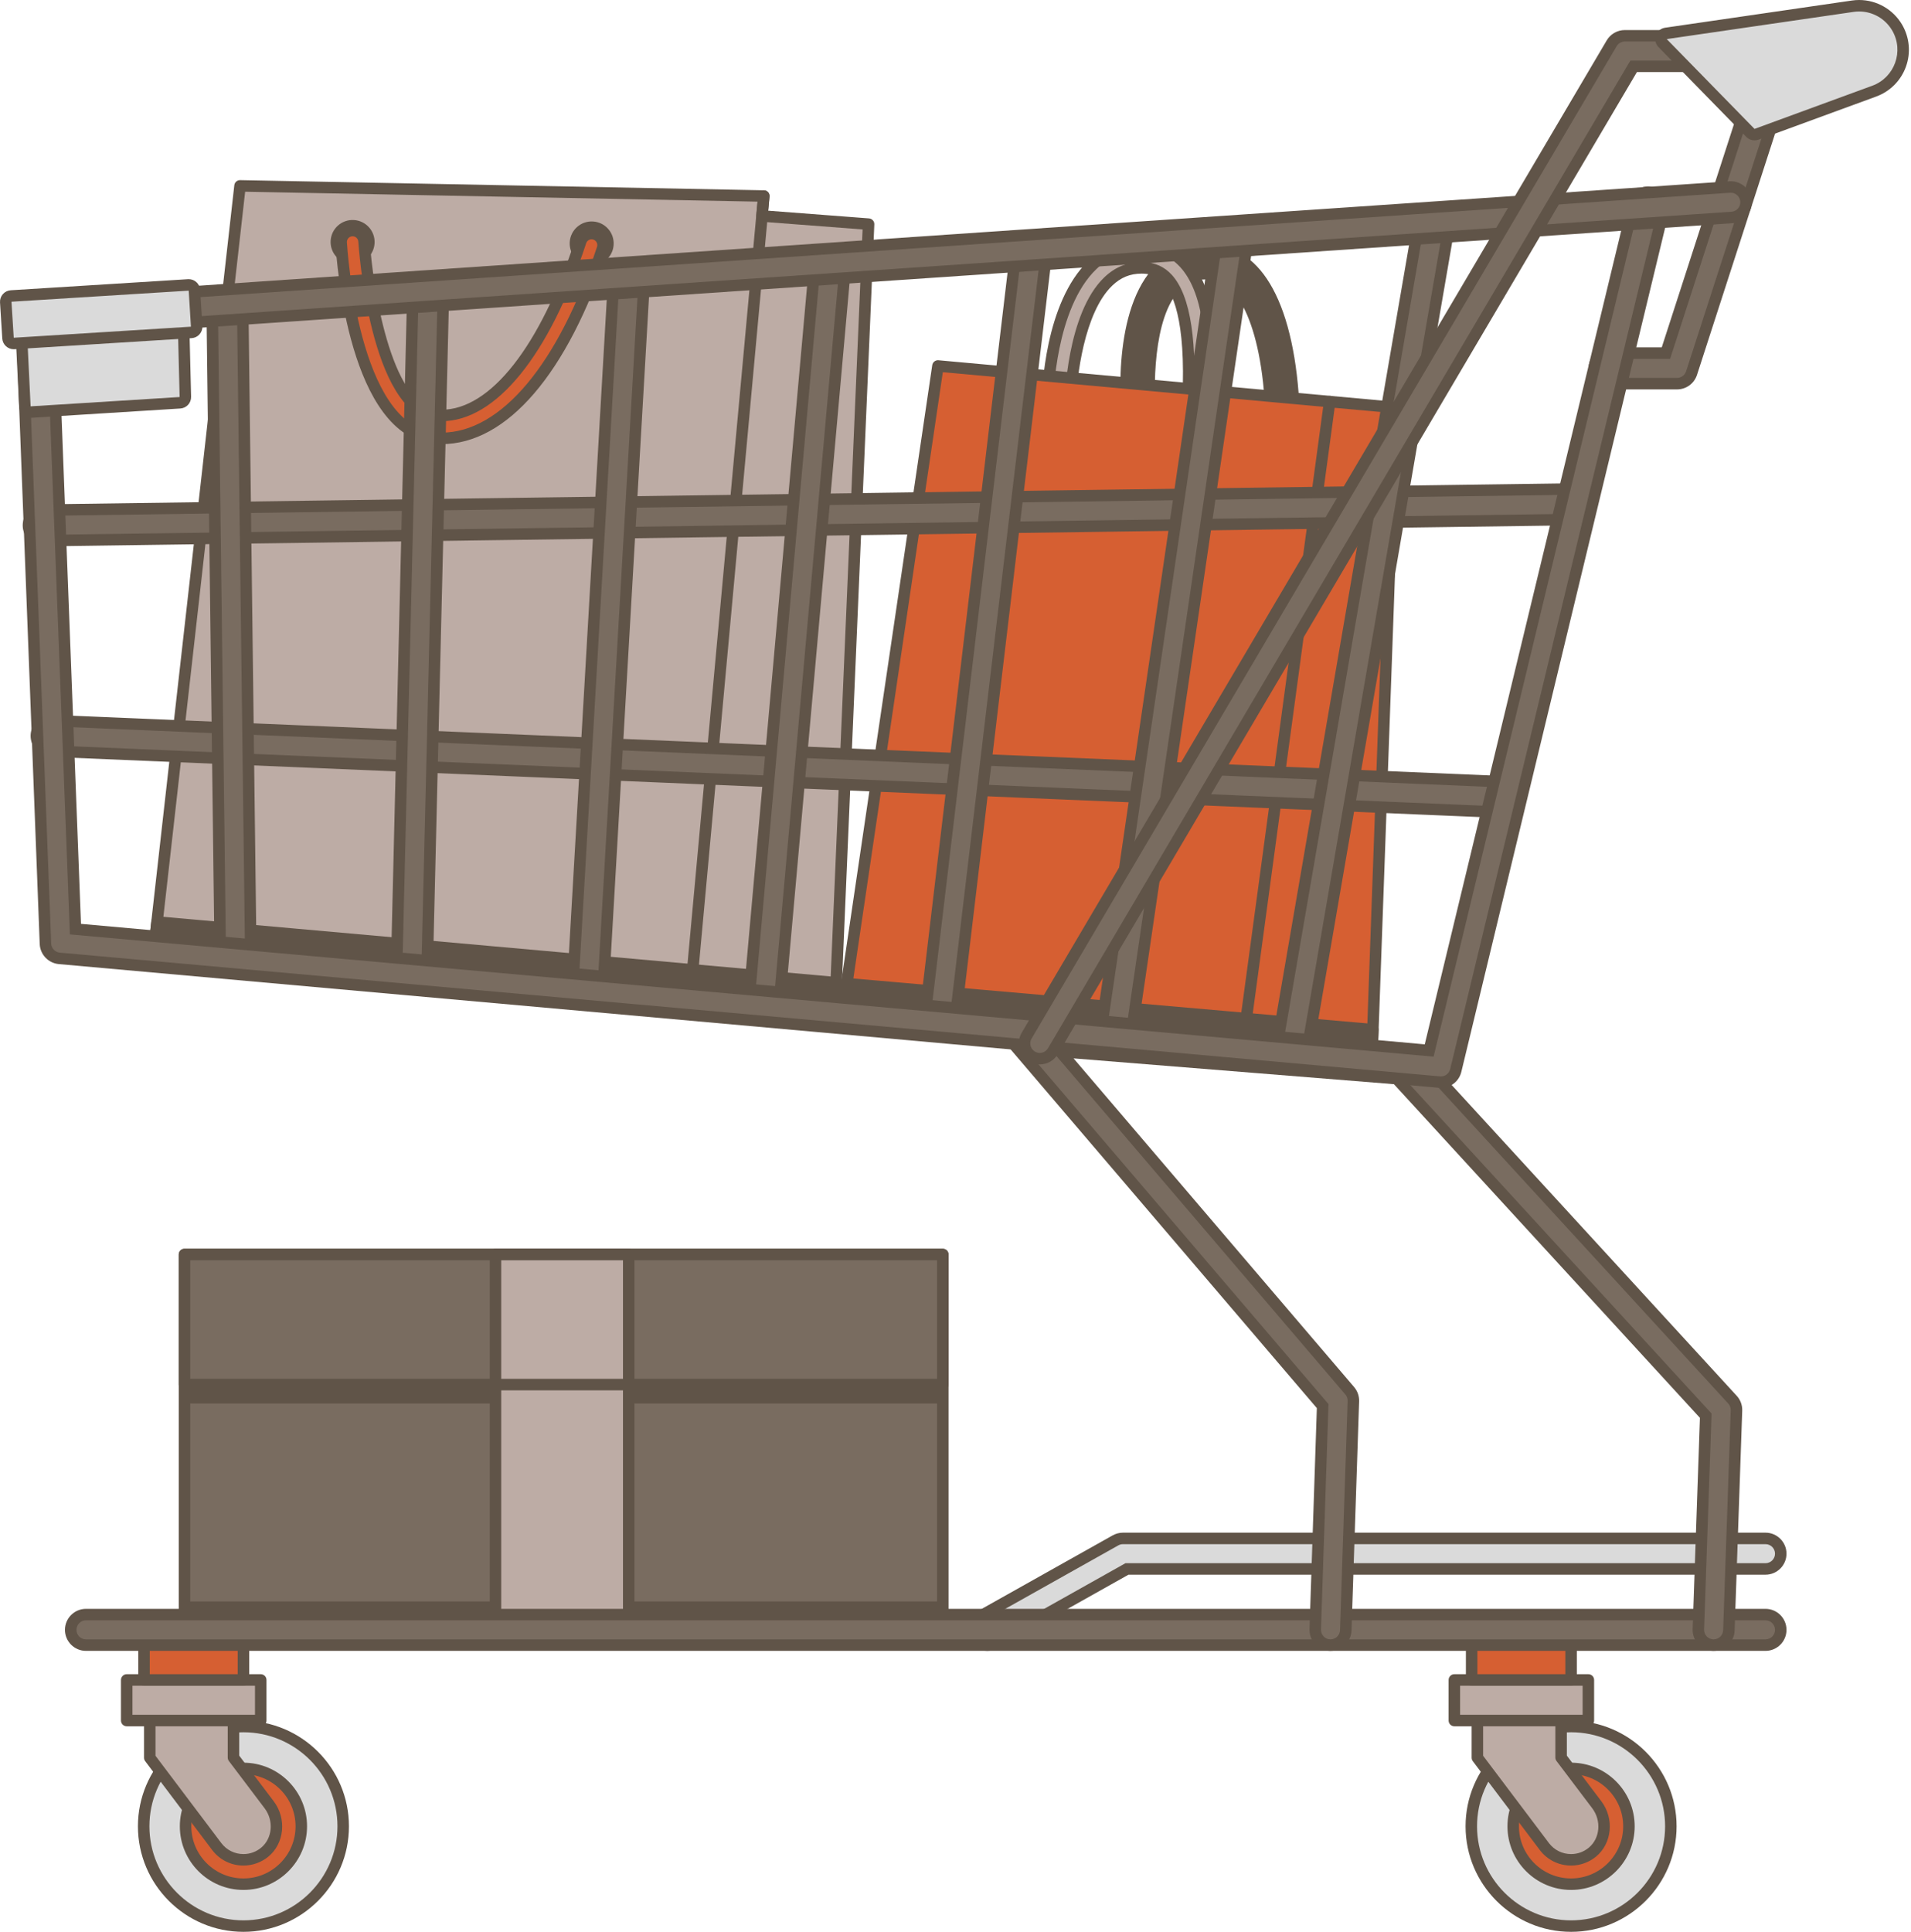 <?xml version="1.0" encoding="UTF-8" standalone="no"?><svg xmlns="http://www.w3.org/2000/svg" xmlns:xlink="http://www.w3.org/1999/xlink" fill="#000000" height="500" id="Layer_2" preserveAspectRatio="xMidYMid meet" version="1.1" viewBox="-0.0 0.0 494.7 500.0" width="494.7" x="0" xml:space="preserve" y="0" zoomAndPan="magnify"><g><g><g><g id="change1_6"><circle cx="406.704" cy="472.687" fill="#dadada" r="25.827"/></g><g id="change2_41"><path d="M406.704,500c-15.061,0-27.314-12.253-27.314-27.313 s12.253-27.313,27.314-27.313c15.061,0,27.313,12.253,27.313,27.313 S421.765,500,406.704,500z M406.704,448.347c-13.421,0-24.341,10.919-24.341,24.34 s10.919,24.34,24.341,24.34s24.34-10.919,24.34-24.34 S420.125,448.347,406.704,448.347z" fill="#605448"/></g></g><g><g id="change3_1"><circle cx="406.704" cy="472.687" fill="#d65f32" r="14.98"/></g><g id="change2_1"><path d="M406.704,489.153c-9.08,0-16.467-7.387-16.467-16.466 s7.387-16.466,16.467-16.466c9.079,0,16.466,7.387,16.466,16.466 S415.784,489.153,406.704,489.153z M406.704,459.194 c-7.44,0-13.493,6.053-13.493,13.493s6.053,13.493,13.493,13.493 c7.44,0,13.493-6.053,13.493-13.493S414.144,459.194,406.704,459.194z" fill="#605448"/></g></g><g><g id="change4_1"><path d="M413.356,467.103l-9.235-12.21v-14.361h-21.67v14.398l17.336,22.988 c1.705,2.255,4.299,3.442,6.924,3.442c1.929,0,3.875-0.641,5.496-1.97 C415.869,476.391,416.212,470.879,413.356,467.103z" fill="#bdaca5"/></g><g id="change2_29"><path d="M406.71,482.847c-3.216,0-6.172-1.47-8.11-4.032l-17.337-22.989 c-0.195-0.258-0.3-0.573-0.3-0.895v-14.398c0-0.821,0.665-1.487,1.487-1.487 H404.121c0.821,0,1.487,0.665,1.487,1.487v13.862l8.933,11.812 c3.397,4.492,2.773,10.922-1.392,14.334 C411.333,482.028,409.046,482.847,406.71,482.847z M383.937,454.433l17.036,22.591 c1.37,1.811,3.461,2.851,5.737,2.851c1.675,0,3.25-0.565,4.554-1.633 c2.945-2.413,3.351-7.007,0.905-10.241l0,0l-9.234-12.21 c-0.195-0.258-0.301-0.573-0.301-0.897v-12.874h-18.697V454.433z" fill="#605448"/></g></g><g><g id="change4_3"><path d="M376.487 434.807H411.181V445.31H376.487z" fill="#bdaca5"/></g><g id="change2_4"><path d="M411.181,446.797h-34.694c-0.821,0-1.487-0.665-1.487-1.487v-10.503 c0-0.821,0.665-1.487,1.487-1.487h34.694c0.821,0,1.487,0.665,1.487,1.487v10.503 C412.667,446.131,412.002,446.797,411.181,446.797z M377.974,443.823h31.72v-7.529 h-31.72V443.823z" fill="#605448"/></g></g><g><g id="change3_4"><path d="M380.963 424.305H406.704V434.808H380.963z" fill="#d65f32"/></g><g id="change2_15"><path d="M406.704,436.294h-25.741c-0.821,0-1.487-0.665-1.487-1.487v-10.503 c0-0.821,0.665-1.487,1.487-1.487h25.741c0.821,0,1.487,0.665,1.487,1.487v10.503 C408.191,435.629,407.525,436.294,406.704,436.294z M382.45,433.321h22.768v-7.529 h-22.768V433.321z" fill="#605448"/></g></g></g><g><g id="change5_2"><path d="M47.759 324.693H244.059V421.839H47.759z" fill="#796c60"/></g><g id="change2_21"><path d="M244.059,423.326H47.759c-0.821,0-1.487-0.665-1.487-1.487v-97.147 c0-0.821,0.665-1.487,1.487-1.487h196.3c0.821,0,1.487,0.665,1.487,1.487v97.147 C245.546,422.66,244.88,423.326,244.059,423.326z M49.246,420.353h193.326v-94.173 H49.246V420.353z" fill="#605448"/></g></g><g><g id="change5_5"><path d="M47.759 324.693H244.059V358.364H47.759z" fill="#796c60"/></g><g id="change2_35"><path d="M244.059,359.85H47.759c-0.821,0-1.487-0.665-1.487-1.487v-33.671 c0-0.821,0.665-1.487,1.487-1.487h196.3c0.821,0,1.487,0.665,1.487,1.487v33.671 C245.546,359.184,244.88,359.85,244.059,359.85z M49.246,356.876h193.326v-30.697 H49.246V356.876z" fill="#605448"/></g></g><g id="change2_32"><path d="M47.759 358.363H244.059V363.247H47.759z" fill="#605448"/></g><g id="change2_37"><path d="M47.759 414.49H244.059V419.374H47.759z" fill="#605448"/></g><g><g id="change4_4"><path d="M128.265 324.693H162.757V421.839H128.265z" fill="#bdaca5"/></g><g id="change2_6"><path d="M162.757,423.326h-34.492c-0.821,0-1.487-0.665-1.487-1.487v-97.147 c0-0.821,0.665-1.487,1.487-1.487h34.492c0.821,0,1.487,0.665,1.487,1.487v97.147 C164.244,422.66,163.578,423.326,162.757,423.326z M129.751,420.353h31.519v-94.173 h-31.519V420.353z" fill="#605448"/></g></g><g><g><g id="change1_2"><path d="M255.586,425.792c-1.428,0-2.749-0.773-3.448-2.017 c-1.067-1.901-0.389-4.315,1.512-5.382l35.124-19.714 c0.59-0.331,1.259-0.506,1.934-0.506h166.324c2.179,0,3.952,1.773,3.952,3.952 c0,2.179-1.773,3.952-3.952,3.952H291.742l-34.223,19.209 C256.929,425.617,256.26,425.792,255.586,425.792z" fill="#dadada"/></g><g id="change2_30"><path d="M457.032,399.66c1.362,0,2.465,1.104,2.465,2.465 c0,1.362-1.104,2.465-2.465,2.465H291.353l-34.562,19.399 c-0.382,0.214-0.796,0.316-1.204,0.316c-0.863,0-1.7-0.454-2.152-1.259 c-0.666-1.187-0.244-2.69,0.943-3.357l35.124-19.714 c0.368-0.207,0.784-0.315,1.207-0.315H457.032 M457.032,396.686H290.708 c-0.93,0-1.85,0.241-2.661,0.696l-35.125,19.715 c-1.267,0.711-2.181,1.873-2.574,3.271c-0.393,1.398-0.218,2.866,0.493,4.133 c0.962,1.713,2.78,2.777,4.745,2.777c0.928,0,1.848-0.241,2.659-0.696 l33.885-19.019h164.902c2.999,0,5.439-2.44,5.439-5.439 C462.471,399.126,460.031,396.686,457.032,396.686L457.032,396.686z" fill="#605448"/></g></g></g><g><g><g><g id="change4_5"><path d="M62.134 48.107L39.787 246.265 216.137 261.937 224.848 58.012 197.254 55.902 197.728 50.739z" fill="#bdaca5"/></g><g id="change2_17"><path d="M216.137,263.423c-0.044,0-0.088-0.002-0.132-0.006L39.656,247.746 c-0.399-0.035-0.767-0.23-1.02-0.541c-0.254-0.31-0.371-0.709-0.326-1.107 L60.657,47.941c0.085-0.753,0.722-1.32,1.477-1.32 c0.01,0,0.019,0,0.03,0l135.594,2.632c0.413,0.008,0.803,0.187,1.079,0.495 c0.275,0.308,0.41,0.716,0.373,1.127l-0.336,3.659l26.089,1.995 c0.799,0.061,1.406,0.745,1.372,1.546l-8.711,203.924 c-0.017,0.406-0.2,0.787-0.505,1.054 C216.845,263.293,216.496,263.423,216.137,263.423z M41.435,244.92l173.283,15.398 l8.583-200.933l-26.161-2.001c-0.397-0.03-0.766-0.219-1.023-0.523 c-0.257-0.304-0.381-0.699-0.345-1.095l0.328-3.571L63.459,49.62L41.435,244.92z" fill="#605448"/></g></g><g id="change2_12"><path d="M178.637,260.021c-0.046,0-0.091-0.002-0.138-0.006 c-0.818-0.075-1.419-0.799-1.344-1.616l19.093-207.795 c0.075-0.818,0.805-1.423,1.616-1.344c0.818,0.075,1.419,0.799,1.344,1.616 l-19.093,207.795C180.044,259.442,179.396,260.021,178.637,260.021z" fill="#605448"/></g><g><g id="change3_2"><circle cx="91.28" cy="62.634" fill="#d65f32" r="4.209"/></g><g id="change2_13"><path d="M91.284,68.33c-0.116,0-0.232-0.003-0.35-0.011 c-3.135-0.191-5.53-2.896-5.339-6.031c0.19-3.134,2.881-5.533,6.031-5.339 c3.135,0.191,5.53,2.896,5.339,6.031l0,0 C96.782,65.998,94.268,68.33,91.284,68.33z M91.278,59.912 c-1.426,0-2.628,1.114-2.716,2.557c-0.091,1.498,1.054,2.791,2.552,2.883 c1.495,0.08,2.791-1.054,2.883-2.552c0.091-1.498-1.054-2.791-2.552-2.883 C91.39,59.913,91.334,59.912,91.278,59.912z M95.481,62.89h0.01H95.481z" fill="#605448"/></g></g><g><g id="change3_5"><circle cx="153.169" cy="63.013" fill="#d65f32" r="4.209"/></g><g id="change2_23"><path d="M153.173,68.708c-0.116,0-0.232-0.003-0.35-0.011 c-3.134-0.191-5.529-2.896-5.339-6.031c0.191-3.135,2.888-5.539,6.031-5.339 c1.518,0.092,2.91,0.77,3.918,1.91c1.008,1.139,1.513,2.603,1.42,4.121l0,0 C158.671,66.376,156.157,68.708,153.173,68.708z M153.166,60.291 c-0.665,0-1.299,0.24-1.801,0.684c-0.544,0.482-0.869,1.147-0.913,1.873 c-0.091,1.498,1.054,2.791,2.552,2.883c0.728,0.044,1.425-0.197,1.97-0.679 c0.544-0.482,0.869-1.147,0.913-1.873l0,0c0.044-0.725-0.197-1.425-0.679-1.97 c-0.482-0.544-1.147-0.869-1.873-0.913 C153.278,60.292,153.222,60.291,153.166,60.291z" fill="#605448"/></g></g><g><g><g id="change3_6"><path d="M114.328,113.46c-0.596,0-1.201-0.026-1.799-0.076 c-20.691-1.747-23.911-45.58-24.21-50.572 c-0.097-1.634,1.152-3.041,2.785-3.138c0.05-0.004,0.123-0.006,0.195-0.006 c1.556,0,2.848,1.225,2.942,2.789c0.732,12.141,5.534,43.897,18.788,45.017 c0.437,0.037,0.876,0.055,1.314,0.055c13.285,0,26.737-16.836,35.984-45.035 c0.4-1.221,1.533-2.042,2.819-2.042c0.314,0,0.624,0.05,0.924,0.148 c0.753,0.247,1.364,0.772,1.722,1.479c0.358,0.707,0.419,1.511,0.172,2.264 C145.728,95.557,130.552,113.46,114.328,113.46z" fill="#d65f32"/></g><g id="change2_34"><path d="M91.298,61.154c0.765,0,1.412,0.612,1.458,1.392 c0.027,0.449,2.897,44.952,20.147,46.409 c0.48,0.04,0.96,0.06,1.44,0.06c13.988,0,27.877-17.029,37.396-46.058 c0.204-0.624,0.784-1.019,1.406-1.019c0.153,0,0.308,0.024,0.46,0.074 c0.776,0.255,1.199,1.09,0.945,1.866 c-9.94,30.314-24.873,48.095-40.222,48.095c-0.558,0-1.114-0.024-1.673-0.071 c-19.783-1.671-22.735-47.241-22.851-49.18 c-0.049-0.815,0.573-1.516,1.388-1.564 C91.227,61.155,91.263,61.154,91.298,61.154 M91.298,58.181 c-0.108,0-0.217,0.004-0.327,0.012c-2.408,0.143-4.282,2.256-4.136,4.707 c0.307,5.124,3.629,50.113,25.569,51.966 c0.64,0.054,1.287,0.081,1.924,0.081c16.909,0,32.599-18.276,43.047-50.142 c0.371-1.13,0.279-2.337-0.258-3.398c-0.537-1.061-1.455-1.849-2.585-2.22 c-0.449-0.147-0.916-0.222-1.387-0.222c-1.931,0-3.631,1.233-4.232,3.067 c-9.036,27.557-21.96,44.01-34.57,44.01c-0.396,0-0.796-0.017-1.191-0.05 c-12.093-1.021-16.75-32.634-17.428-43.628 C95.585,60.02,93.64,58.181,91.298,58.181L91.298,58.181z" fill="#605448"/></g></g></g></g><g><g><g><g id="change2_8"><path d="M332.136,115.087c-1.626,0-2.957-1.323-2.966-2.949 c-0.145-23.768-5.905-39.917-14.675-41.142 c-0.798-0.111-1.572-0.168-2.301-0.168c-3.057,0-5.558,0.982-7.645,3.003 c-9.324,9.026-6.761,34.334-6.734,34.588c0.173,1.627-1.008,3.091-2.634,3.265 c-0.105,0.011-0.211,0.017-0.317,0.017c-1.519,0-2.786-1.14-2.947-2.65 c-0.124-1.155-2.907-28.426,8.504-39.478 c3.202-3.101,7.171-4.673,11.798-4.673c0.999,0,2.042,0.075,3.098,0.224 c12.22,1.706,19.616,19.269,19.784,46.98 c0.01,1.636-1.313,2.975-2.948,2.984c-0.003,0-0.006,0-0.009,0H332.136z" fill="#605448"/></g><g id="change2_3"><path d="M312.219,66.385c0.934,0,1.898,0.07,2.892,0.209 c11.423,1.595,18.341,18.612,18.504,45.518 c0.005,0.817-0.653,1.484-1.47,1.488c-0.003,0-0.006,0-0.009,0 c-0.813,0-1.474-0.656-1.479-1.47c-0.152-24.927-6.265-41.253-15.955-42.607 c-0.869-0.122-1.705-0.183-2.507-0.183c-3.456-0-6.312,1.13-8.679,3.421 c-9.857,9.543-7.206,35.553-7.178,35.814c0.087,0.812-0.502,1.541-1.314,1.628 c-0.054,0.006-0.107,0.009-0.16,0.009c-0.743,0-1.388-0.563-1.468-1.322 c-0.121-1.126-2.832-27.704,8.06-38.252 C304.375,67.812,307.989,66.385,312.219,66.385 M312.22,63.412 c-0,0-0,0-0,0c-5.027,0-9.344,1.713-12.833,5.092 c-11.724,11.354-9.266,37.735-8.948,40.705 c0.242,2.267,2.144,3.978,4.425,3.978c0.159,0,0.319-0.009,0.48-0.026 c2.436-0.26,4.21-2.458,3.949-4.899c-0.719-6.888-0.991-26.314,6.29-33.363 c1.821-1.763,3.922-2.584,6.611-2.584c0.661,0,1.366,0.052,2.096,0.154 c6.552,0.915,13.235,13.54,13.394,39.68 c0.014,2.44,2.012,4.425,4.452,4.425c1.216-0.007,2.332-0.477,3.168-1.323 c0.836-0.846,1.292-1.967,1.285-3.156 c-0.176-28.943-7.854-46.6-21.066-48.445 C314.399,63.492,313.287,63.412,312.22,63.412L312.22,63.412z" fill="#605448"/></g></g></g><g><g><g id="change4_2"><path d="M310.09,110.415c-1.63-0.111-2.866-1.53-2.755-3.161 c1.55-22.657-1.891-31.578-5.05-35.073c-1.674-1.852-3.672-2.754-6.289-2.839 c-0.162-0.005-0.323-0.008-0.483-0.008c-3.308,0-6.117,1.143-8.587,3.494 c-9.322,8.873-9.834,30.963-9.838,31.184 c-0.027,1.624-1.336,2.905-2.98,2.915 c-1.669-0.027-2.977-1.379-2.951-3.013 c0.017-1.008,0.542-24.777,11.675-35.379 c3.575-3.405,7.85-5.133,12.707-5.133c0.215,0,0.431,0.003,0.647,0.01 c4.217,0.137,7.749,1.748,10.499,4.79 c5.796,6.412,7.945,19.318,6.568,39.455c-0.107,1.55-1.406,2.763-2.958,2.763 C310.228,110.422,310.16,110.42,310.09,110.415z" fill="#bdaca5"/></g><g id="change2_28"><path d="M295.539,64.89c0.2,0,0.4,0.003,0.602,0.009 c3.797,0.123,6.973,1.57,9.443,4.301c5.511,6.096,7.536,18.643,6.188,38.357 c-0.053,0.781-0.703,1.378-1.474,1.378c-0.034,0-0.068-0.001-0.103-0.003 c-0.815-0.056-1.431-0.762-1.375-1.577 c1.273-18.608-0.555-30.777-5.431-36.171c-1.937-2.142-4.339-3.231-7.343-3.328 c-0.178-0.006-0.355-0.009-0.531-0.009c-3.713,0-6.856,1.28-9.613,3.905 c-9.8,9.328-10.295,32.007-10.299,32.235 c-0.014,0.817-0.677,1.449-1.504,1.454c-0.817-0.013-1.468-0.686-1.455-1.503 c0.016-0.981,0.518-24.14,11.214-34.326 C287.154,66.473,291.075,64.89,295.539,64.89 M295.539,61.917h-0 c-5.251,0-9.871,1.865-13.732,5.543 c-11.386,10.843-12.093,33.842-12.136,36.429 c-0.039,2.456,1.925,4.485,4.378,4.525c0.016,0,0.033,0,0.049,0 c0.007,0,0.013,0,0.019-0c2.458-0.016,4.416-1.938,4.457-4.377 c0.118-6.009,2.033-23.143,9.376-30.132c2.211-2.105,4.614-3.085,7.563-3.085 c0.144,0,0.289,0.002,0.436,0.007c2.184,0.071,3.848,0.818,5.233,2.35 c2.966,3.281,6.184,11.838,4.67,33.974c-0.168,2.449,1.688,4.578,4.138,4.746 c0.101,0.007,0.204,0.01,0.306,0.01c2.331,0,4.281-1.822,4.441-4.148 c1.426-20.847-0.782-33.733-6.948-40.554 c-3.031-3.353-6.918-5.129-11.552-5.279 C296.001,61.92,295.769,61.917,295.539,61.917L295.539,61.917z" fill="#605448"/></g></g></g><g><g id="change3_7"><path d="M242.802 94.725L218.122 261.942 355.114 274.392 361.188 105.484z" fill="#d65f32"/></g><g id="change2_38"><path d="M355.114,275.878c-0.045,0-0.09-0.002-0.135-0.006l-136.992-12.45 c-0.407-0.037-0.781-0.24-1.034-0.561s-0.362-0.732-0.302-1.137 l24.68-167.217c0.116-0.78,0.829-1.333,1.605-1.263l118.386,10.759 c0.786,0.071,1.38,0.745,1.351,1.534l-6.074,168.908 c-0.015,0.408-0.196,0.792-0.503,1.062 C355.824,275.747,355.474,275.878,355.114,275.878z M219.822,260.604l133.863,12.165 l5.966-165.932L244.067,96.333L219.822,260.604z" fill="#605448"/></g></g><g id="change2_10"><path d="M321.581,272.831c-0.066,0-0.134-0.004-0.201-0.014 c-0.813-0.11-1.384-0.858-1.274-1.672l22.638-167.402 c0.11-0.813,0.856-1.383,1.672-1.274c0.813,0.11,1.384,0.858,1.274,1.672 l-22.638,167.402C322.952,272.289,322.314,272.831,321.581,272.831z" fill="#605448"/></g></g><g fill="#605448" id="change2_26"><path d="M219.207 254.591L355.398 266.501 355.114 274.392 218.122 261.942z" fill="inherit"/><path d="M355.114,275.878c-0.045,0-0.09-0.002-0.135-0.006l-136.992-12.45 c-0.407-0.037-0.781-0.24-1.034-0.561s-0.362-0.732-0.302-1.136l1.084-7.351 c0.115-0.779,0.817-1.332,1.6-1.264l136.191,11.91 c0.788,0.069,1.385,0.743,1.356,1.534l-0.284,7.891 c-0.015,0.408-0.196,0.792-0.503,1.062 C355.824,275.747,355.474,275.878,355.114,275.878z M219.822,260.604l133.863,12.165 l0.176-4.91l-133.388-11.665L219.822,260.604z" fill="inherit"/></g><g fill="#605448" id="change2_22"><path d="M40.648 238.633L39.787 246.265 216.137 261.937 216.461 254.346 40.648 238.633z" fill="inherit"/><path d="M216.137,263.423c-0.044,0-0.088-0.002-0.132-0.006L39.656,247.746 c-0.399-0.035-0.767-0.23-1.02-0.541c-0.254-0.31-0.371-0.709-0.326-1.107 l0.861-7.632c0.09-0.802,0.813-1.381,1.61-1.314l175.813,15.713 c0.791,0.071,1.387,0.751,1.353,1.544l-0.324,7.591 c-0.017,0.406-0.2,0.787-0.505,1.054 C216.845,263.293,216.496,263.423,216.137,263.423z M41.435,244.919l173.283,15.399 l0.197-4.618l-172.953-15.457L41.435,244.919z" fill="inherit"/></g></g><g><g><g id="change5_11"><path d="M11.317,139.928c-2.15,0-3.922-1.749-3.951-3.899 c-0.015-1.054,0.383-2.053,1.119-2.809c0.736-0.757,1.723-1.181,2.778-1.196 c0,0,396.242-5.459,396.243-5.459c2.217,0,3.974,1.748,4.004,3.897 c0.03,2.18-1.719,3.977-3.897,4.007 C407.614,134.469,11.324,139.928,11.317,139.928z" fill="#796c60"/></g><g id="change2_5"><path d="M407.589,128.051c1.33-0,2.416,1.092,2.435,2.432 c0.018,1.362-1.07,2.481-2.431,2.5l-396.241,5.458 c-0.012,0-0.023,0-0.035,0c-1.346,0-2.446-1.082-2.464-2.432 c-0.019-1.361,1.069-2.48,2.431-2.499l396.241-5.459 C407.546,128.051,407.568,128.051,407.589,128.051 M407.589,125.078l-0.145,0.002 l-396.201,5.459c-1.452,0.019-2.81,0.604-3.823,1.646 c-1.013,1.041-1.56,2.415-1.539,3.867c0.04,2.957,2.479,5.364,5.437,5.364 c0.02,0,0.048-0,0.076-0.001l0,0l396.241-5.459 c2.998-0.041,5.404-2.514,5.363-5.513 C412.955,127.484,410.529,125.078,407.589,125.078L407.589,125.078z" fill="#605448"/></g></g></g><g><g><g id="change5_1"><path d="M13.197,194.407c-1.055-0.044-2.029-0.497-2.743-1.273 c-0.714-0.777-1.084-1.786-1.039-2.841c0.089-2.123,1.813-3.787,3.926-3.787 c0.068,0,0.136,0.002,0.204,0.005l375.61,15.82 c1.055,0.044,2.029,0.497,2.743,1.274c0.714,0.777,1.084,1.786,1.039,2.841 c-0.088,2.122-1.822,3.786-3.946,3.786 C388.928,210.231,13.197,194.407,13.197,194.407z" fill="#796c60"/></g><g id="change2_36"><path d="M13.341,187.992c0.042,0,0.084,0.001,0.126,0.003l375.626,15.82 c1.361,0.057,2.417,1.206,2.359,2.567c-0.055,1.325-1.147,2.362-2.461,2.362 c-0.035,0-0.07-0-0.105-0.002L13.26,192.922 c-1.361-0.057-2.417-1.206-2.359-2.566 C10.955,189.037,12.049,187.992,13.341,187.992 M13.341,185.019 c-2.912,0-5.289,2.289-5.411,5.212c-0.126,2.995,2.209,5.535,5.205,5.661 l375.626,15.82c0.049,0.003,0.14,0.005,0.231,0.005 c2.924,0,5.31-2.289,5.432-5.211c0.061-1.451-0.447-2.839-1.43-3.908 c-0.983-1.069-2.324-1.692-3.775-1.753L13.592,185.025 C13.527,185.022,13.434,185.019,13.341,185.019L13.341,185.019z" fill="#605448"/></g></g></g><g><g id="change5_7"><path d="M336.557,274.358l-4.927-0.441 c-0.414-0.037-0.793-0.245-1.046-0.575c-0.254-0.329-0.357-0.749-0.286-1.159 l37.014-214.787c0.116-0.676,0.679-1.184,1.363-1.231l5.063-0.347 c0.034-0.002,0.068-0.003,0.102-0.003c0.419,0,0.821,0.177,1.103,0.491 c0.306,0.338,0.439,0.799,0.361,1.249l-37.15,215.575 c-0.123,0.718-0.747,1.234-1.463,1.234 C336.646,274.364,336.602,274.362,336.557,274.358z M291.068,270.281l-4.919-0.441 c-0.407-0.037-0.782-0.239-1.035-0.56s-0.363-0.732-0.304-1.136l30.343-207.138 c0.102-0.692,0.672-1.22,1.37-1.268l5.034-0.345 c0.034-0.002,0.068-0.003,0.102-0.003c0.413,0,0.809,0.172,1.091,0.477 c0.306,0.33,0.445,0.781,0.38,1.225L292.672,269.016 c-0.108,0.736-0.739,1.271-1.47,1.271 C291.158,270.287,291.113,270.285,291.068,270.281z M245.561,266.202l-4.913-0.44 c-0.4-0.036-0.769-0.232-1.022-0.544c-0.253-0.312-0.369-0.713-0.321-1.112 L263.029,64.617c0.084-0.709,0.662-1.259,1.374-1.308l5.006-0.343 c0.034-0.002,0.068-0.003,0.102-0.003c0.406,0,0.796,0.166,1.077,0.462 c0.305,0.32,0.451,0.76,0.399,1.2l-23.818,200.272 c-0.09,0.753-0.729,1.311-1.475,1.311 C245.651,266.208,245.606,266.206,245.561,266.202z M200.035,262.122l-4.911-0.44 c-0.818-0.074-1.421-0.796-1.348-1.613l17.164-191.84 c0.065-0.728,0.65-1.301,1.379-1.351l4.982-0.341 c0.034-0.002,0.068-0.003,0.102-0.003c0.398,0,0.782,0.16,1.062,0.447 c0.304,0.311,0.457,0.739,0.419,1.173l-17.235,192.622 c-0.035,0.392-0.225,0.755-0.527,1.008c-0.269,0.225-0.606,0.346-0.953,0.346 C200.123,262.128,200.079,262.126,200.035,262.122z M154.487,258.039l-4.913-0.44 c-0.8-0.072-1.398-0.766-1.352-1.567L158.891,71.84 c0.044-0.747,0.636-1.346,1.383-1.397l4.958-0.34 c0.034-0.002,0.068-0.003,0.102-0.003c0.39,0,0.767,0.153,1.046,0.43 c0.303,0.301,0.463,0.717,0.438,1.143l-10.714,184.972 c-0.023,0.402-0.209,0.777-0.513,1.039c-0.271,0.234-0.616,0.361-0.971,0.361 C154.575,258.045,154.531,258.043,154.487,258.039z M108.916,253.955l-4.922-0.441 c-0.78-0.07-1.372-0.734-1.354-1.517l4.244-176.544 c0.018-0.768,0.618-1.395,1.385-1.447l4.94-0.339 c0.034-0.002,0.068-0.003,0.102-0.003c0.382,0,0.75,0.147,1.027,0.412 c0.302,0.289,0.469,0.692,0.459,1.11l-4.262,177.324 c-0.01,0.411-0.189,0.799-0.496,1.073c-0.273,0.244-0.626,0.377-0.99,0.377 C109.004,253.96,108.96,253.959,108.916,253.955z M63.317,249.867l-4.937-0.442 c-0.76-0.068-1.344-0.7-1.354-1.462L54.923,79.066 c-0.01-0.789,0.598-1.448,1.385-1.502l4.927-0.337 c0.034-0.002,0.068-0.003,0.102-0.003c0.372,0,0.733,0.14,1.008,0.394 c0.301,0.277,0.473,0.665,0.479,1.074l2.113,169.676 c0.005,0.421-0.168,0.824-0.477,1.109c-0.276,0.256-0.637,0.396-1.01,0.396 C63.406,249.873,63.361,249.871,63.317,249.867z" fill="#796c60"/></g><g id="change2_9"><path d="M373.84,57.302h0.005 M373.84,57.302l-37.15,215.576l-4.928-0.442 L368.776,57.649L373.84,57.302 M321.659,60.877h0.005 M321.659,60.877 l-30.458,207.924l-4.919-0.441l30.343-207.138L321.659,60.877 M269.512,64.449h0.005 M269.512,64.449l-23.818,200.272l-4.913-0.44l23.725-199.489L269.512,64.449 M217.402,68.019h0.005 M217.402,68.019l-17.234,192.622l-4.911-0.44 l17.164-191.841L217.402,68.019 M165.333,71.586h0.005 M165.333,71.586 l-10.713,184.972l-4.913-0.44l10.668-184.192L165.333,71.586 M113.31,75.15 h0.005 M113.31,75.15l-4.262,177.324l-4.922-0.441l4.243-176.544L113.31,75.15 M61.337,78.71l2.113,169.676l-4.937-0.443L56.41,79.048L61.337,78.71 M373.84,54.329c-0.022,0-0.045,0-0.067,0.001 c-0,0-0.001,0-0.001,0c-0.002,0-0.003,0-0.005,0 c-0.053,0.001-0.106,0.004-0.158,0.008l-5.036,0.345 c-1.368,0.094-2.494,1.11-2.727,2.461l-37.014,214.787 c-0.141,0.819,0.067,1.659,0.573,2.317c0.506,0.658,1.265,1.075,2.092,1.149 l4.928,0.442c0.09,0.008,0.179,0.012,0.268,0.012 c1.433,0,2.68-1.031,2.927-2.468l37.128-215.445 c0.045-0.205,0.068-0.417,0.068-0.635c0-1.639-1.324-2.969-2.962-2.973 C373.849,54.329,373.844,54.329,373.84,54.329L373.84,54.329z M373.84,60.276 h0.005H373.84L373.84,60.276z M321.659,57.904c-0.025,0-0.05,0-0.075,0.001 c-0.052,0.001-0.104,0.004-0.155,0.008l-5.007,0.343 c-1.396,0.096-2.536,1.151-2.739,2.535l-30.343,207.138 c-0.118,0.809,0.101,1.631,0.608,2.273c0.506,0.642,1.255,1.047,2.069,1.12 l4.919,0.441c0.09,0.008,0.18,0.012,0.268,0.012 c1.46,0,2.723-1.071,2.939-2.543l30.439-207.793 c0.035-0.182,0.053-0.369,0.053-0.561c0-1.639-1.324-2.969-2.962-2.973 C321.668,57.904,321.663,57.904,321.659,57.904L321.659,57.904z M321.659,63.85 h0.005H321.659L321.659,63.85z M269.512,61.476c-0.025,0-0.051,0-0.076,0.001 c-0.052,0.001-0.103,0.004-0.155,0.008l-4.978,0.341 c-1.426,0.098-2.58,1.196-2.749,2.615l-23.725,199.489 c-0.095,0.798,0.137,1.6,0.643,2.224c0.506,0.624,1.243,1.017,2.044,1.088 l4.913,0.44c0.09,0.008,0.18,0.012,0.269,0.012 c1.49,0,2.77-1.115,2.949-2.622L272.449,64.929 c0.025-0.156,0.039-0.317,0.039-0.48c0-1.637-1.321-2.965-2.956-2.973 C269.525,61.476,269.518,61.476,269.512,61.476L269.512,61.476z M269.512,67.423 h0.005H269.512L269.512,67.423z M217.402,65.046c-0.025,0-0.051,0-0.076,0.001 c-0.052,0.001-0.104,0.004-0.155,0.008l-4.954,0.339 c-1.459,0.1-2.628,1.245-2.758,2.701l-17.164,191.841 c-0.146,1.635,1.061,3.08,2.696,3.226l4.911,0.44 c0.089,0.008,0.177,0.012,0.266,0.012c0.694,0,1.37-0.243,1.906-0.692 c0.605-0.506,0.985-1.231,1.055-2.017l17.223-192.494 c0.017-0.128,0.026-0.259,0.026-0.393c0-1.639-1.324-2.968-2.961-2.973 C217.412,65.046,217.407,65.046,217.402,65.046L217.402,65.046z M217.402,70.992 h0.005H217.402L217.402,70.992z M165.333,68.613c-0.022,0-0.044,0-0.066,0.001 c-0.001,0-0.002,0-0.003,0c-0.001,0-0.002,0-0.002,0 c-0.054,0.001-0.107,0.004-0.16,0.008l-4.93,0.338 c-1.494,0.102-2.678,1.3-2.765,2.794l-10.668,184.192 c-0.093,1.603,1.104,2.99,2.703,3.133l4.913,0.44 c0.089,0.008,0.177,0.012,0.266,0.012c0.71,0,1.4-0.254,1.942-0.722 c0.609-0.526,0.98-1.276,1.026-2.079l10.706-184.847 c0.01-0.098,0.015-0.197,0.015-0.297c0-1.64-1.325-2.969-2.963-2.973 C165.341,68.613,165.337,68.613,165.333,68.613L165.333,68.613z M165.333,74.559 h0.005H165.333L165.333,74.559z M113.31,72.177c-0.022,0-0.045,0-0.067,0.001 c-0,0-0,0-0.001,0c-0.002,0-0.004,0-0.006,0 c-0.053,0.001-0.105,0.004-0.157,0.008l-4.913,0.337 c-1.532,0.105-2.732,1.36-2.769,2.895l-4.243,176.544 c-0.038,1.566,1.147,2.893,2.707,3.033l4.922,0.441 c0.089,0.008,0.177,0.012,0.266,0.012c0.727,0,1.433-0.267,1.98-0.755 c0.613-0.548,0.973-1.325,0.993-2.147l4.259-177.201 c0.004-0.064,0.006-0.129,0.006-0.195c0-1.639-1.324-2.969-2.963-2.973 C113.318,72.177,113.314,72.177,113.31,72.177L113.31,72.177z M113.31,78.123 h0.005H113.31L113.31,78.123z M61.337,75.737c-0.068,0-0.135,0.002-0.203,0.007 l-4.927,0.338c-1.574,0.108-2.789,1.426-2.77,3.003l2.103,168.896 c0.019,1.525,1.189,2.788,2.708,2.924l4.937,0.442 c0.089,0.008,0.177,0.012,0.266,0.012c0.746,0,1.468-0.281,2.02-0.792 c0.617-0.571,0.964-1.378,0.953-2.219L64.31,78.673 c-0.01-0.817-0.356-1.594-0.957-2.149 C62.802,76.017,62.082,75.737,61.337,75.737L61.337,75.737z" fill="#605448"/></g></g><g><g><g id="change1_3"><circle cx="63.019" cy="472.687" fill="#dadada" r="25.827"/></g><g id="change2_2"><path d="M63.019,500c-15.061,0-27.313-12.253-27.313-27.313 s12.253-27.313,27.313-27.313s27.313,12.253,27.313,27.313S78.08,500,63.019,500z M63.019,448.347c-13.421,0-24.34,10.919-24.34,24.34s10.919,24.34,24.34,24.34 s24.34-10.919,24.34-24.34S76.44,448.347,63.019,448.347z" fill="#605448"/></g></g><g><g id="change3_3"><circle cx="63.019" cy="472.687" fill="#d65f32" r="14.98"/></g><g id="change2_14"><path d="M63.019,489.153c-9.079,0-16.466-7.387-16.466-16.466 s7.387-16.466,16.466-16.466s16.466,7.387,16.466,16.466 S72.098,489.153,63.019,489.153z M63.019,459.194 c-7.44,0-13.493,6.053-13.493,13.493s6.053,13.493,13.493,13.493 s13.493-6.053,13.493-13.493S70.459,459.194,63.019,459.194z" fill="#605448"/></g></g><g><g id="change4_7"><path d="M69.671,467.103l-9.235-12.21v-14.361H38.766v14.398l17.336,22.988 c1.705,2.255,4.299,3.442,6.924,3.442c1.929,0,3.875-0.641,5.496-1.97 C72.184,476.391,72.527,470.879,69.671,467.103z" fill="#bdaca5"/></g><g id="change2_39"><path d="M63.026,482.847c-3.217,0-6.172-1.47-8.11-4.032l-17.337-22.989 c-0.195-0.258-0.3-0.573-0.3-0.895v-14.398c0-0.821,0.665-1.487,1.487-1.487 h21.67c0.821,0,1.487,0.665,1.487,1.487v13.862l8.934,11.812 c3.398,4.492,2.772,10.922-1.393,14.334 C67.648,482.028,65.362,482.847,63.026,482.847z M40.253,454.433l17.036,22.591 c1.369,1.811,3.461,2.851,5.737,2.851c1.675,0,3.25-0.565,4.554-1.633 c2.946-2.413,3.352-7.007,0.906-10.241l0,0l-9.235-12.21 c-0.196-0.258-0.301-0.573-0.301-0.897v-12.874H40.253V454.433z" fill="#605448"/></g></g><g><g id="change4_6"><path d="M32.802 434.807H67.496V445.31H32.802z" fill="#bdaca5"/></g><g id="change2_7"><path d="M67.496,446.797H32.802c-0.821,0-1.487-0.665-1.487-1.487v-10.503 c0-0.821,0.665-1.487,1.487-1.487h34.694c0.821,0,1.487,0.665,1.487,1.487v10.503 C68.982,446.131,68.317,446.797,67.496,446.797z M34.288,443.823h31.721v-7.529 H34.288V443.823z" fill="#605448"/></g></g><g><g id="change3_8"><path d="M37.278 424.305H63.019V434.808H37.278z" fill="#d65f32"/></g><g id="change2_19"><path d="M63.019,436.294H37.279c-0.821,0-1.487-0.665-1.487-1.487v-10.503 c0-0.821,0.665-1.487,1.487-1.487h25.741c0.821,0,1.487,0.665,1.487,1.487v10.503 C64.506,435.629,63.84,436.294,63.019,436.294z M38.765,433.321h22.767v-7.529 H38.765V433.321z" fill="#605448"/></g></g></g><g><g><g id="change5_10"><path d="M22.256,425.791c-2.179,0-3.952-1.773-3.952-3.952 c0-2.179,1.773-3.952,3.952-3.952h434.776c2.179,0,3.952,1.773,3.952,3.952 c0,2.179-1.773,3.952-3.952,3.952H22.256z" fill="#796c60"/></g><g id="change2_11"><path d="M457.032,419.374c1.362,0,2.465,1.104,2.465,2.465 c0,1.362-1.104,2.465-2.465,2.465H22.256c-1.362,0-2.465-1.104-2.465-2.465 c0-1.362,1.104-2.465,2.465-2.465H457.032 M457.032,416.401H22.256 c-2.999,0-5.439,2.44-5.439,5.439c0,2.999,2.44,5.439,5.439,5.439h434.776 c2.999,0,5.439-2.44,5.439-5.439 C462.471,418.84,460.031,416.401,457.032,416.401L457.032,416.401z" fill="#605448"/></g></g></g><g><g><g id="change5_6"><path d="M443.467,425.789c-1.056-0.037-2.033-0.482-2.754-1.253 c-0.72-0.772-1.097-1.778-1.06-2.833l1.911-55.29l-80.025-87.238 l-87.099-7.013l74.961,87.794c0.643,0.755,0.977,1.713,0.944,2.699 l-1.968,59.315c-0.07,2.107-1.85,3.821-3.966,3.821 c-0.014,0-0.092-0.001-0.106-0.001c-1.065-0.036-2.043-0.48-2.764-1.25 c-0.721-0.771-1.099-1.776-1.064-2.832l1.917-57.784l-80.175-93.902 c-1.042-1.222-1.244-2.934-0.515-4.364c0.68-1.33,2.022-2.156,3.503-2.156 c0.116,0,0.232,0.005,0.349,0.016l98.164,7.904 c0.997,0.079,1.919,0.53,2.596,1.268l82.166,89.572 c0.704,0.767,1.073,1.764,1.038,2.807l-1.968,56.907 c-0.075,2.14-1.809,3.816-3.948,3.816 C443.587,425.791,443.484,425.789,443.467,425.789z" fill="#796c60"/></g><g id="change2_31"><path d="M265.208,264.988c0.072,0,0.144,0.003,0.216,0.01l98.178,7.905 c0.62,0.05,1.199,0.332,1.619,0.791l82.167,89.573 c0.437,0.476,0.669,1.106,0.647,1.752l-1.967,56.906 c-0.046,1.332-1.14,2.38-2.463,2.38c-0.029,0-0.058-0-0.087-0.001 c-1.361-0.047-2.426-1.188-2.379-2.549l1.933-55.898l-80.831-88.117 l-91.266-7.348l77.296,90.531c0.399,0.468,0.61,1.068,0.589,1.683 l-1.968,59.316c-0.044,1.338-1.175,2.383-2.479,2.383 c-0.022,0-0.044-0-0.066-0.001c-1.361-0.045-2.427-1.185-2.382-2.546 l1.936-58.36l-80.549-94.341c-0.648-0.759-0.774-1.834-0.321-2.723 C263.451,265.509,264.294,264.988,265.208,264.988 M265.208,262.015 c-0,0-0,0-0,0c-2.042,0-3.891,1.137-4.825,2.966 c-1.004,1.968-0.727,4.324,0.706,6.004l79.802,93.465l-1.898,57.208 c-0.048,1.452,0.472,2.835,1.464,3.896c0.993,1.061,2.339,1.671,3.791,1.72 l0.165,0.003c2.909,0,5.355-2.358,5.451-5.257l1.968-59.317 c0.046-1.357-0.415-2.676-1.298-3.711l-72.625-85.06l82.932,6.677 l79.219,86.36l-1.891,54.682c-0.05,1.452,0.468,2.836,1.459,3.898 c0.991,1.062,2.336,1.674,3.788,1.725c0.064,0.002,0.127,0.003,0.19,0.003 c2.945,0,5.332-2.306,5.434-5.25l1.968-56.906 c0.049-1.436-0.458-2.808-1.429-3.865l-82.166-89.572 c-0.931-1.015-2.2-1.635-3.573-1.745l-98.176-7.905 C265.528,262.022,265.368,262.015,265.208,262.015L265.208,262.015z" fill="#605448"/></g></g></g><g><g><g id="change5_8"><path d="M416.667,99.298c-2.179,0-3.952-1.773-3.952-3.952 c0-2.179,1.773-3.952,3.952-3.952h14.59l19.174-59.249 c0.53-1.637,2.04-2.737,3.758-2.737c0.414,0,0.824,0.065,1.22,0.194 c1.003,0.324,1.821,1.021,2.302,1.961c0.481,0.94,0.566,2.011,0.241,3.015 l-20.058,61.984c-0.529,1.636-2.04,2.735-3.76,2.735H416.667z" fill="#796c60"/></g><g id="change2_40"><path d="M454.189,30.895c0.252,0,0.508,0.039,0.761,0.121 c1.296,0.419,2.006,1.809,1.587,3.104l-20.059,61.984 c-0.329,1.017-1.277,1.707-2.345,1.707h-17.466 c-1.362,0-2.465-1.104-2.465-2.465c0-1.362,1.104-2.465,2.465-2.465h15.672 l19.507-60.278C452.184,31.56,453.149,30.895,454.189,30.895 M454.189,27.922 c-2.364,0-4.443,1.513-5.172,3.765l-18.841,58.22h-13.509 c-2.999,0-5.439,2.44-5.439,5.439c0,2.999,2.44,5.439,5.439,5.439h17.466 c2.367,0,4.447-1.513,5.175-3.765l20.058-61.984 c0.447-1.382,0.33-2.855-0.331-4.149c-0.661-1.294-1.787-2.253-3.169-2.7 C455.323,28.012,454.758,27.922,454.189,27.922L454.189,27.922z" fill="#605448"/></g></g></g><g><g id="change5_9"><path d="M373.011,280.085c-0.116,0-0.232-0.005-0.349-0.015L15.361,248.044 c-1.975-0.177-3.521-1.805-3.597-3.786L5.565,82.412 c-0.083-2.177,1.621-4.017,3.798-4.1c0.019-0,0.137-0.003,0.156-0.003 c2.131,0,3.863,1.67,3.944,3.801l6.066,158.373l350.439,31.41l52.92-219.142 c0.429-1.781,2.008-3.025,3.84-3.025c0.312,0,0.624,0.037,0.929,0.111 c2.119,0.512,3.426,2.651,2.914,4.77l-53.72,222.454 C376.421,278.841,374.842,280.085,373.011,280.085z" fill="#796c60"/></g><g id="change2_24"><path d="M426.728,51.213c0.191,0,0.386,0.022,0.58,0.069 c1.324,0.32,2.137,1.652,1.818,2.975l-53.72,222.454 c-0.269,1.115-1.267,1.887-2.395,1.887c-0.074,0-0.148-0.003-0.222-0.01 L15.493,246.564c-1.235-0.111-2.196-1.122-2.243-2.361L7.051,82.355 c-0.052-1.361,1.008-2.506,2.369-2.558c0.033-0.001,0.066-0.002,0.099-0.002 c1.307,0,2.408,1.044,2.459,2.371l6.116,159.68l353.018,31.641L424.332,53.1 C424.605,51.971,425.615,51.213,426.728,51.213 M426.728,48.24 c-2.521,0-4.694,1.712-5.285,4.163l-52.619,217.895L20.965,239.118L14.949,82.052 c-0.112-2.933-2.497-5.23-5.43-5.23c-0.073,0-0.146,0.002-0.219,0.004 c-1.445,0.055-2.788,0.673-3.775,1.739c-0.987,1.066-1.5,2.452-1.444,3.904 l6.199,161.848c0.104,2.726,2.231,4.965,4.949,5.209l357.296,32.025 c0.172,0.015,0.33,0.022,0.487,0.022c2.52,0,4.693-1.711,5.285-4.162 l53.72-222.454c0.341-1.412,0.112-2.873-0.646-4.112 c-0.757-1.24-1.952-2.11-3.364-2.451 C427.586,48.291,427.156,48.24,426.728,48.24L426.728,48.24z" fill="#605448"/></g></g><g><g><g id="change5_3"><path d="M9.512,86.212c-2.069,0-3.8-1.618-3.941-3.683 c-0.072-1.053,0.271-2.071,0.964-2.867c0.694-0.796,1.656-1.273,2.71-1.345 l438.533-29.913c0.092-0.006,0.177-0.008,0.261-0.008 c2.075,0,3.809,1.618,3.95,3.683c0.072,1.053-0.271,2.071-0.964,2.867 c-0.694,0.795-1.656,1.273-2.71,1.344L9.783,86.203 C9.693,86.209,9.602,86.212,9.512,86.212z" fill="#796c60"/></g><g id="change2_16"><path d="M448.04,49.883c1.29,0,2.378,0.992,2.467,2.297 c0.093,1.358-0.933,2.535-2.292,2.627L9.682,84.72 c-0.057,0.004-0.114,0.006-0.17,0.006c-1.285,0-2.369-0.996-2.457-2.298 c-0.093-1.358,0.933-2.535,2.292-2.627L447.88,49.888 C447.934,49.885,447.987,49.883,448.04,49.883 M448.04,46.91 c-0.115,0-0.232,0.004-0.348,0.011L9.145,76.834 c-1.449,0.099-2.774,0.756-3.729,1.851c-0.955,1.095-1.427,2.496-1.327,3.946 c0.194,2.841,2.576,5.068,5.424,5.068c0.123,0,0.247-0.004,0.371-0.013 l438.535-29.913c1.449-0.099,2.773-0.756,3.729-1.851 c0.955-1.095,1.427-2.496,1.327-3.946 C453.28,49.136,450.894,46.91,448.04,46.91L448.04,46.91z" fill="#605448"/></g></g></g><g><g id="change1_1"><path d="M7.925,106.657c-0.365,0-0.718-0.134-0.992-0.379 c-0.296-0.265-0.474-0.638-0.493-1.036l-0.876-18.076 c-0.04-0.812,0.581-1.505,1.392-1.556c0,0,39.061-2.439,39.092-2.439 c0.371,0,0.729,0.138,1.004,0.391c0.298,0.273,0.472,0.655,0.482,1.059 l0.451,18.104c0.02,0.799-0.596,1.471-1.394,1.521 C46.592,104.245,7.956,106.657,7.925,106.657z" fill="#dadada"/></g><g id="change2_25"><path d="M46.048,84.658l0.451,18.103l-38.574,2.409L7.049,87.095 L46.048,84.658 M46.049,81.685c-0.062,0-0.124,0.002-0.186,0.006L6.864,84.127 c-1.623,0.101-2.863,1.487-2.784,3.111l0.876,18.076 c0.039,0.795,0.394,1.541,0.987,2.072c0.547,0.489,1.253,0.758,1.983,0.758 c0.062,0,0.124-0.002,0.185-0.006l38.574-2.409 c1.596-0.1,2.827-1.443,2.787-3.041L49.021,84.584 c-0.02-0.808-0.368-1.572-0.964-2.118C47.507,81.962,46.79,81.685,46.049,81.685 L46.049,81.685z" fill="#605448"/></g></g><g><g><g id="change1_5"><path d="M3.554,88.903c-0.779,0-1.433-0.606-1.482-1.394l-0.583-9.322 c-0.025-0.394,0.108-0.781,0.369-1.077c0.261-0.295,0.628-0.475,1.022-0.5 c0,0,45.936-2.868,45.967-2.868c0.779,0,1.433,0.606,1.482,1.394l0.583,9.322 c0.025,0.394-0.108,0.781-0.369,1.077c-0.261,0.295-0.628,0.475-1.022,0.5 C49.521,86.035,3.585,88.903,3.554,88.903z" fill="#dadada"/></g><g id="change2_18"><path d="M48.847,75.229l0.582,9.322L3.556,87.416L2.973,78.094 L48.847,75.229 M48.849,72.256c-0.062,0-0.125,0.002-0.188,0.006L2.788,75.126 c-0.787,0.049-1.522,0.409-2.044,1c-0.522,0.591-0.787,1.366-0.738,2.153 l0.582,9.322c0.098,1.576,1.407,2.788,2.965,2.788 c0.062,0,0.125-0.002,0.188-0.006l45.873-2.865 c0.787-0.049,1.522-0.409,2.044-1c0.522-0.591,0.787-1.366,0.738-2.153 l-0.582-9.322C51.716,73.468,50.407,72.256,48.849,72.256L48.849,72.256z" fill="#605448"/></g></g></g><g><g><g id="change5_4"><path d="M269.171,274.005c-0.686,0-1.365-0.181-1.962-0.524 c-1.89-1.083-2.547-3.503-1.465-5.393L417.197,11.237 c0.693-1.21,2.007-1.972,3.42-1.972h24.793c2.179,0,3.952,1.773,3.952,3.952 s-1.773,3.952-3.952,3.952h-22.515L272.593,272.034 C271.899,273.243,270.585,274.005,269.171,274.005z" fill="#796c60"/></g><g id="change2_33"><path d="M445.41,10.752c1.362,0,2.465,1.104,2.465,2.465 c0,1.362-1.104,2.465-2.465,2.465h-23.364L271.312,271.278 c-0.455,0.795-1.287,1.24-2.142,1.24c-0.416,0-0.836-0.105-1.223-0.326 c-1.181-0.677-1.59-2.183-0.914-3.365L418.478,11.992 c0.439-0.767,1.255-1.24,2.139-1.24H445.41 M445.41,7.778h-24.793 c-1.944,0-3.753,1.048-4.719,2.735L264.472,267.317 c-1.509,2.635-0.604,5.964,1.997,7.455c0.822,0.471,1.756,0.72,2.702,0.72 c1.946,0,3.755-1.048,4.722-2.735l149.852-254.101h21.666 c2.999,0,5.439-2.44,5.439-5.439S448.409,7.778,445.41,7.778L445.41,7.778z" fill="#605448"/></g></g></g><g><g id="change1_4"><path d="M454.192,34.848c-0.393,0-0.779-0.156-1.064-0.447L430.401,11.157 c-0.391-0.4-0.524-0.986-0.345-1.516s0.641-0.914,1.194-0.995l48.379-7.041 c0.543-0.079,1.096-0.119,1.644-0.119c4.046,0,7.821,2.174,9.853,5.675 c1.696,2.921,2.011,6.418,0.863,9.595c-1.148,3.177-3.626,5.666-6.797,6.828 l-30.489,11.172C454.536,34.819,454.363,34.848,454.192,34.848z" fill="#dadada"/></g><g id="change2_27"><path d="M481.273,2.973c3.494,0,6.777,1.851,8.568,4.934v0 c3.095,5.329,0.626,12.161-5.16,14.282l-30.488,11.173l-22.728-23.244 l48.379-7.041C480.321,3.007,480.799,2.973,481.273,2.973 M481.273,0 c-0.619,0-1.244,0.045-1.858,0.135l-48.379,7.041 c-1.107,0.161-2.03,0.93-2.388,1.99c-0.358,1.06-0.091,2.231,0.691,3.031 l22.728,23.244c0.57,0.582,1.34,0.895,2.126,0.895 c0.343,0,0.689-0.059,1.023-0.182l30.488-11.173 c3.586-1.314,6.386-4.127,7.684-7.719c1.298-3.591,0.942-7.545-0.975-10.847 C490.114,2.458,485.846,0,481.273,0L481.273,0z" fill="#605448"/></g></g><g id="change2_20"><path d="M162.757,359.85h-34.492c-0.821,0-1.487-0.665-1.487-1.487 c0-0.821,0.665-1.487,1.487-1.487h34.492c0.821,0,1.487,0.665,1.487,1.487 C164.244,359.184,163.578,359.85,162.757,359.85z" fill="#605448"/></g></g></svg>